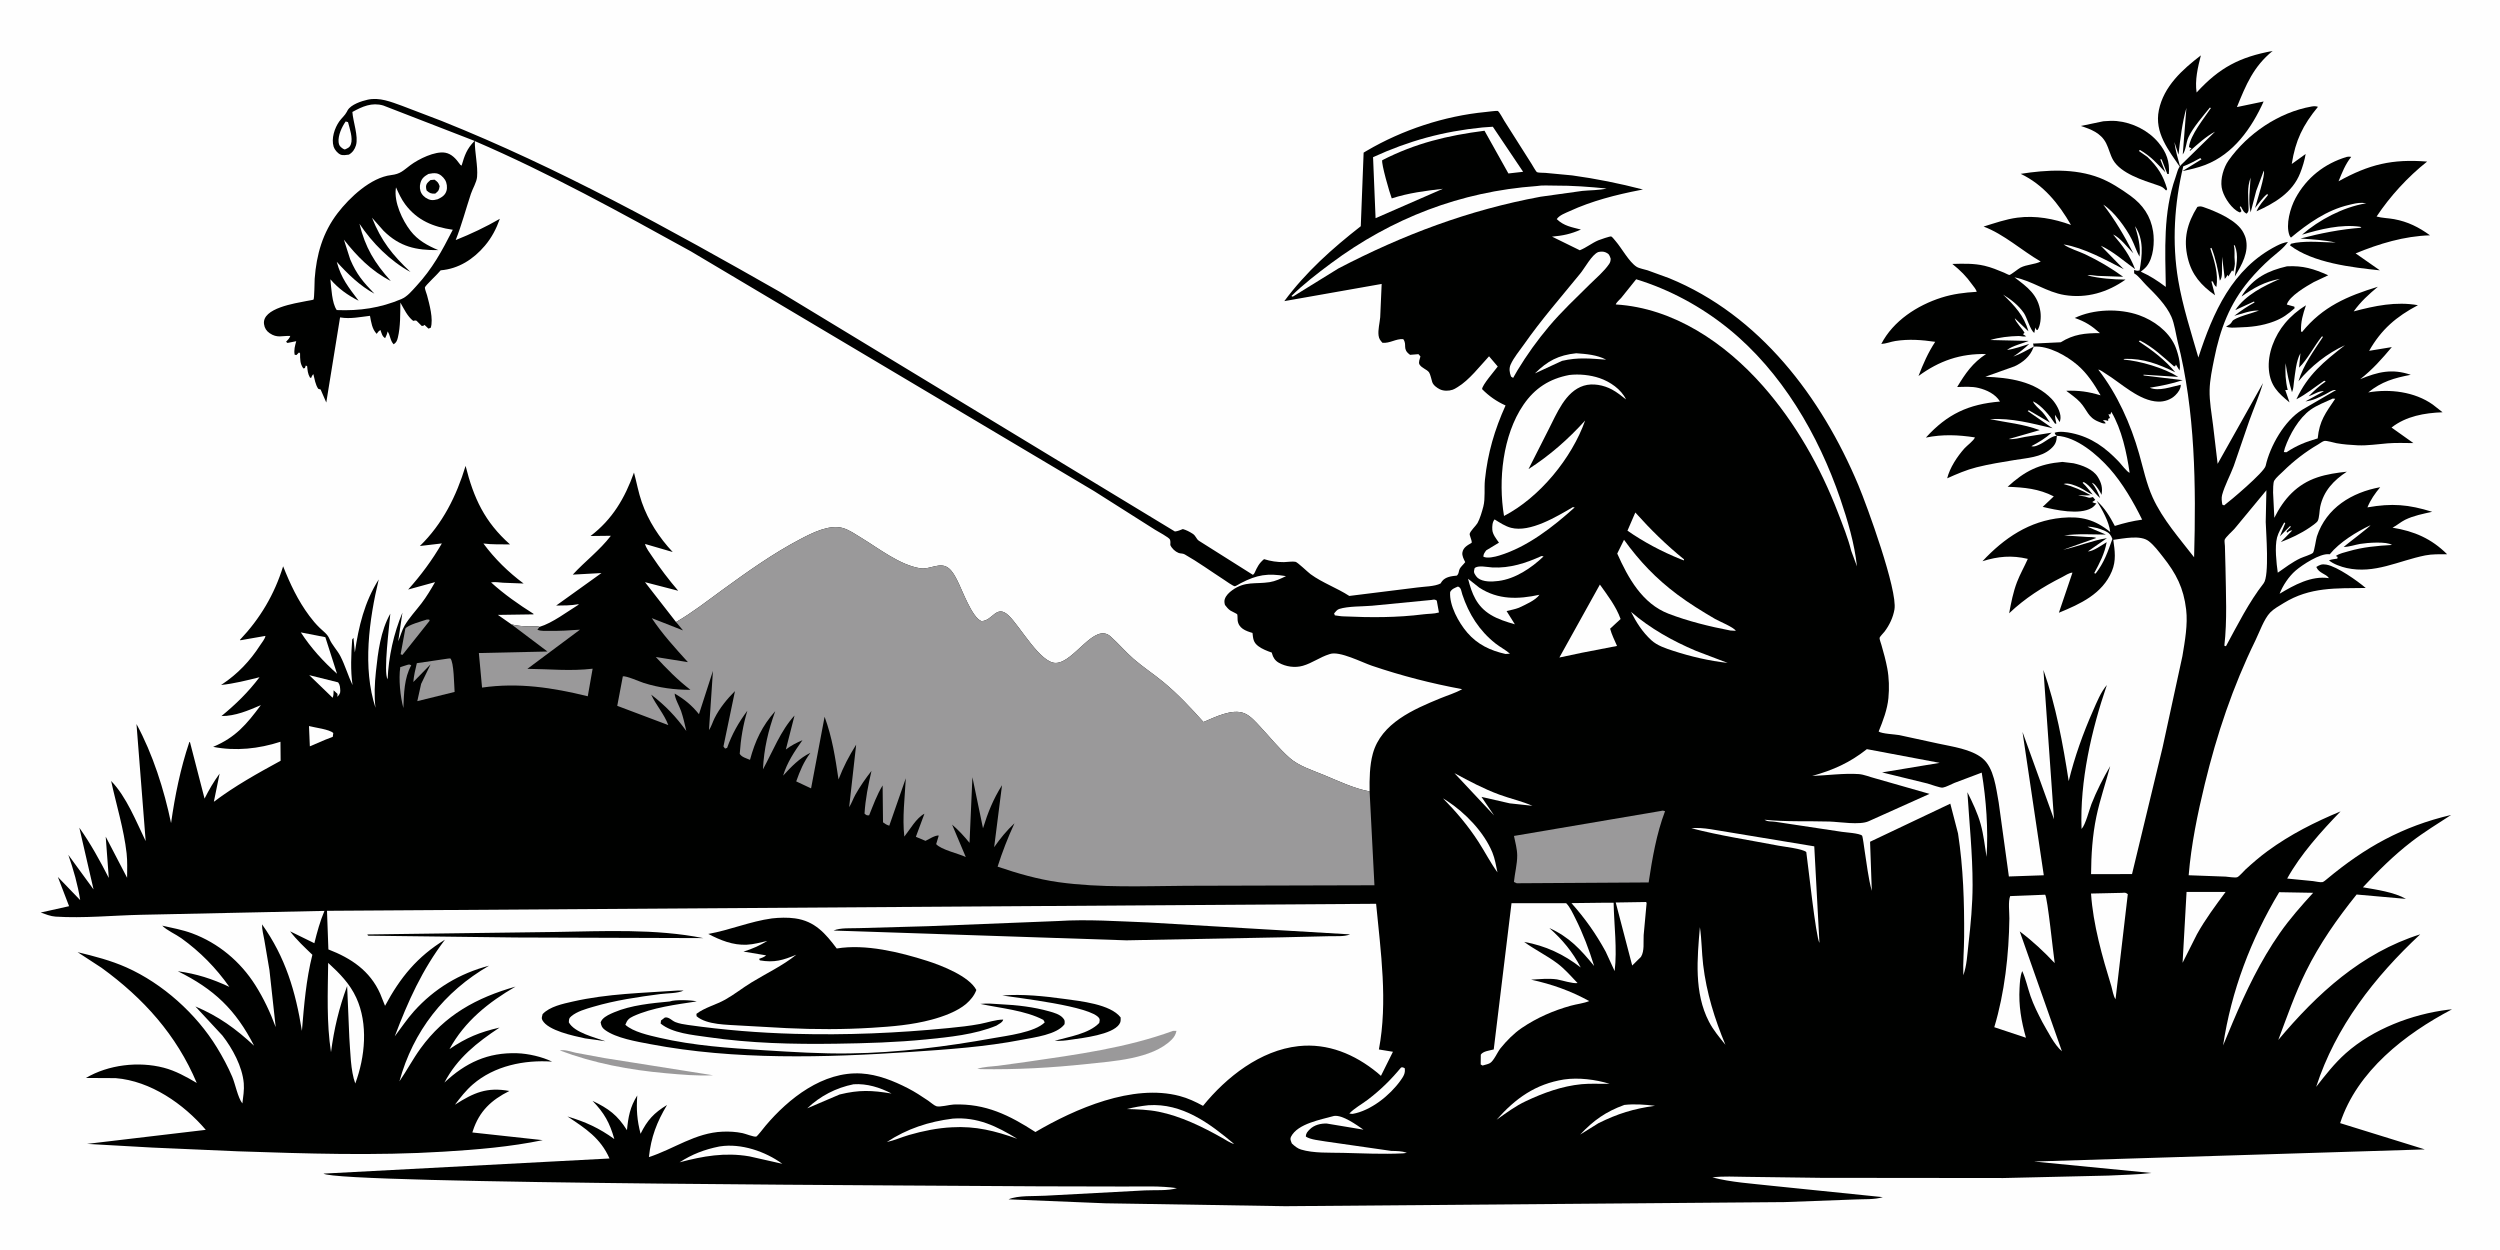 <svg version="1.1" xmlns="http://www.w3.org/2000/svg" style="display: block;" viewBox="0 0 2048 1024" width="2048" height="1024">
<path transform="translate(0,0)" fill="rgb(254,254,254)" d="M -0 -0 L 2048 0 L 2048 1024 L -0 1024 L -0 -0 z"/>
<path transform="translate(0,0)" fill="rgb(154,153,154)" d="M 458.559 860.5 C 462.62 859.642 467.659 861.545 471.689 862.42 L 494.717 866.696 L 584.186 880.868 C 571.269 881.523 558.193 880.328 545.33 879.179 C 515.76 876.537 486.398 871.076 458.559 860.5 z"/>
<path transform="translate(0,0)" fill="rgb(0,1,0)" d="M 821.067 815.5 C 837.55 814.18 855.443 816.032 871.809 818.297 C 884.884 820.106 909.738 822.566 918.039 833.5 C 918.029 835.935 918.268 837.094 916.831 839.164 C 910.972 847.598 887.408 850.243 877.851 851.652 C 873.115 852.398 868.821 852.898 864 852.582 C 875.38 849.384 892.096 846.895 900.5 837.994 C 900.689 836.659 901.212 835.365 900.475 834.177 C 894.324 824.264 833.243 817.467 821.067 815.5 z"/>
<path transform="translate(0,0)" fill="rgb(0,1,0)" d="M 555.235 811.445 L 560 811.459 C 555.254 813.842 546.434 813.618 541.005 814.326 C 522.507 816.74 503.932 819.465 486 824.75 C 480.059 826.501 472.678 828.504 467.912 832.589 C 465.899 834.314 466.208 834.963 465.992 837.5 C 470.438 845.918 487.5 849.892 495.948 852.985 L 479.243 850.633 L 478.835 850.543 C 469.954 848.559 448.931 844.325 444.305 835.707 C 443.374 833.974 444.084 832.567 444.5 830.772 C 450.356 824.533 461.116 822.311 469.283 820.457 C 497.838 813.974 526.238 813.489 555.235 811.445 z"/>
<path transform="translate(0,0)" fill="rgb(0,1,0)" d="M 454.713 763.469 C 494.613 762.825 536.826 760.656 576.125 768.502 L 422.5 767.994 L 301.5 766.516 L 300.912 765.5 L 454.713 763.469 z"/>
<path transform="translate(0,0)" fill="rgb(154,153,154)" d="M 960.91 844.5 L 963.762 844.5 C 963.121 847.532 961.928 849.571 959.747 851.749 C 943.834 867.645 911.424 869.357 890.321 871.632 C 861.26 874.764 832.722 876.309 803.5 875.846 L 800.57 875.592 C 805.935 873.847 811.961 873.74 817.546 873.097 L 841.847 869.754 C 881.97 863.915 922.638 858.481 960.91 844.5 z"/>
<path transform="translate(0,0)" fill="rgb(0,1,0)" d="M 1689.5 378.4 L 1698.6 379.498 C 1705.66 381.071 1714.56 384.27 1718.56 390.786 C 1721.44 395.474 1722.7 399.964 1721.5 405.362 C 1721.02 404.201 1720.48 403.048 1719.78 402 C 1718.36 399.858 1716.07 396.037 1713.68 395.5 C 1716.87 399.577 1718.64 403.196 1720.41 407.996 C 1715.43 403.869 1712.9 398.162 1707 394.881 L 1706.06 395.5 C 1709.15 398.369 1711.73 401.902 1714.39 405.17 C 1710.74 403.849 1707.31 401.068 1703.73 399.387 C 1700.32 397.784 1694.14 395.166 1690.51 396.5 C 1698.66 398.633 1705.29 401.618 1712.62 405.644 C 1709.35 406.085 1705.82 405.646 1702.5 405.61 C 1703.38 405.92 1704.14 406.123 1705.08 406.246 C 1707.19 406.524 1708.87 406.886 1710.87 407.622 C 1711.99 408.035 1713.33 407.436 1714.5 407.166 L 1716.44 409.5 L 1714 411.281 C 1714.96 411.955 1716.24 412.171 1717.37 412.5 C 1716.24 413.821 1715.01 415.214 1713.51 416.109 C 1703.48 422.079 1683.94 417.771 1673.38 415.227 L 1682.46 406.644 C 1670.14 400.308 1658.31 399.3 1644.67 398.762 C 1658.72 385.88 1670.33 380.024 1689.5 378.4 z"/>
<path transform="translate(0,0)" fill="rgb(0,1,0)" d="M 1723.08 99.341 C 1726.63 99.121 1730.34 98.809 1733.89 99.147 C 1746.9 100.383 1759.84 106.758 1768.23 116.85 C 1774.68 124.615 1777.57 132.4 1776.7 142.5 L 1775.5 142.556 L 1770.79 130.5 L 1769.68 130.5 L 1773.89 141.196 C 1766.99 133.799 1761.95 128.018 1753 122.808 L 1752.18 123.676 L 1759.18 128.578 C 1767.58 136.703 1772.12 143.685 1775.35 155 L 1774.5 156.088 C 1771.89 153.269 1770.57 152.746 1767.1 151.59 C 1755.5 147.724 1737.41 142.073 1731.06 131.075 C 1728.61 126.83 1727.59 121.696 1725.32 117.278 C 1721.08 108.991 1712.88 105.825 1704.58 103.204 L 1723.08 99.341 z"/>
<path transform="translate(0,0)" fill="rgb(0,1,0)" d="M 1873.49 218.163 C 1886.7 217.478 1895.34 220.203 1907.29 225.503 L 1895.42 231.106 C 1889.36 234.508 1875.26 242.696 1873.36 249.5 L 1879.5 251.189 L 1879.77 252.5 C 1874.3 257.408 1869.8 260.688 1862.82 263.32 C 1852.86 267.071 1843.77 267.971 1833.29 268.26 C 1830.11 268.348 1826.55 268.84 1823.59 267.5 C 1825.93 266.225 1827.4 265.637 1828.69 263.164 C 1830.29 260.105 1846.56 256.074 1850.5 254.464 C 1844.7 253.898 1836.03 257.142 1830.33 258.725 C 1835.69 254.568 1840.96 250.991 1846.92 247.749 L 1846.5 246.97 L 1831.11 254.051 C 1839.68 241.458 1854.29 234.401 1867.76 228.436 C 1855.33 230.755 1846.51 235.602 1836.34 242.892 C 1836.62 242.252 1836.64 242.152 1837.07 241.472 C 1845.94 227.665 1858.03 221.733 1873.49 218.163 z"/>
<path transform="translate(0,0)" fill="rgb(0,1,0)" d="M 544.74 833.5 C 548.196 833.024 550.303 836.137 553.324 837.318 C 556.608 838.602 560.091 839.143 563.562 839.637 C 592.615 843.775 621.575 846.107 650.921 846.92 C 693.112 848.09 735.135 846.329 777.118 842.193 C 785.677 841.35 794.34 840.432 802.791 838.834 C 808.956 837.669 815.576 835.277 821.83 835.234 C 821.391 837.541 818.219 838.868 816.283 840.191 C 798.766 847.513 777.381 849.634 758.549 851.507 C 734.078 853.941 709.535 854.649 684.96 855.013 C 649.519 855.538 614.586 854.686 579.455 849.556 C 567.41 847.798 550.845 846.418 541.191 838.5 L 541.5 835.972 L 544.74 833.5 z"/>
<path transform="translate(0,0)" fill="rgb(0,1,0)" d="M 1800.07 169.5 C 1801.99 168.891 1803.2 168.981 1805.05 169.628 C 1815.55 173.301 1832.94 180.494 1837.97 190.932 L 1838.23 191.5 C 1838.8 192.668 1839.32 193.812 1839.65 195.071 C 1842.66 206.501 1836.37 217.14 1830.77 226.49 C 1831.74 217.444 1834.21 209.91 1830.76 201 L 1829.95 201 C 1831.09 205.607 1830.14 209.49 1830.71 213.941 C 1831.1 216.966 1830.29 219.589 1829.55 222.5 L 1828.5 221.514 L 1825.5 226.455 L 1824.84 225.155 C 1824.25 226.458 1823.45 227.415 1822.54 228.5 L 1820.36 210.371 L 1820.24 219.003 C 1820.19 222.327 1820.71 227.358 1818.5 229.956 C 1816.88 220.589 1815.15 211.944 1811.64 203.029 L 1810.67 203.5 C 1814 213.521 1817.4 224.37 1815.69 234.987 C 1814.13 234.194 1813.43 232.049 1812.61 230.5 L 1811.55 230.5 L 1814.56 241.877 C 1803.19 233.759 1795.53 225.281 1792.2 211.305 C 1788.45 195.605 1791.72 182.972 1800.07 169.5 z"/>
<path transform="translate(0,0)" fill="rgb(0,1,0)" d="M 548.645 820.407 C 552.935 818.765 566.396 819.213 570.775 820.349 C 554.025 822.911 534.282 825.402 518.82 832.489 C 515.075 834.205 513.718 835.734 512.277 839.5 C 518.637 845.319 531.779 848.181 540.086 850.104 C 568.407 856.659 597.071 858.576 626.019 860.366 C 649.234 861.801 672.821 863.31 696.09 862.96 C 735.955 862.359 774.576 857.507 813.747 850.444 C 824.665 848.475 847.883 845.699 855.853 837.5 L 854.721 835.5 C 839.827 827.648 819.57 825.956 803.098 822.399 C 808.648 821.788 814.204 822.331 819.755 822.691 C 833.18 823.32 846.598 824.852 859.564 828.505 C 863.354 829.573 868.147 830.9 870.81 833.979 C 872.517 835.952 872.224 836.519 872.087 839 C 865.853 847.575 847.257 849.814 837.173 851.778 C 807.17 857.622 776.161 859.726 745.708 861.764 C 675.874 866.436 601.763 868.524 532.707 855.357 C 521.661 853.251 504.628 850.451 495.5 843.657 C 493.071 841.849 492.579 840.352 492.038 837.5 C 492.408 836.607 492.855 835.769 493.5 835.038 C 495.862 832.362 499.886 830.647 503.135 829.267 C 516.946 823.4 533.848 821.821 548.645 820.407 z"/>
<path transform="translate(0,0)" fill="rgb(0,1,0)" d="M 1893.63 87.263 C 1895.63 86.924 1896.93 86.868 1898.87 87.5 C 1886.44 102.637 1880.44 115.029 1877.4 134.338 L 1888.79 126.137 C 1887.99 131.25 1886.16 137.08 1884.26 141.893 C 1877.99 157.791 1863.31 166.504 1848.53 173.082 C 1850.6 168.251 1854.53 164.081 1857.79 159.993 L 1857.5 158.783 C 1853.6 161.706 1850.41 166.628 1847.33 170.431 C 1848.56 165.647 1856.06 142.678 1854.5 139.834 L 1848.31 156.293 L 1843.71 173.991 C 1841.64 164.88 1843.19 154.743 1843.68 145.5 C 1840.61 154.146 1841.87 160.882 1842 169.559 C 1842.04 172.182 1842.35 173.101 1840.5 175.021 C 1837.79 173.9 1837.13 171.552 1835.69 169.067 L 1834.82 169.5 L 1836.22 173 L 1835 174.076 C 1833.97 173.663 1833 173.182 1832.08 172.547 C 1826.53 168.685 1821.04 160.126 1819.99 153.5 C 1818.87 146.496 1821.57 137.17 1825.61 131.468 C 1841.36 109.264 1866.92 91.98 1893.63 87.263 z"/>
<path transform="translate(0,0)" fill="rgb(0,1,0)" d="M 866.754 754.5 C 891.021 752.933 915.867 754.749 940.167 755.648 L 1106 765.437 C 1101.2 767.465 1094.08 766.781 1088.87 766.936 L 1050.55 767.857 L 922.75 770.319 L 682.848 762.311 C 688.355 759.856 697.379 760.579 703.432 760.327 L 760.256 758.739 L 866.754 754.5 z"/>
<path transform="translate(0,0)" fill="rgb(0,1,0)" d="M 1922.55 128.5 C 1923.89 128.272 1924.74 128.237 1926.11 128.5 C 1921.31 134.51 1918.6 141.472 1915.73 148.519 C 1940.92 134.59 1959.61 130.111 1988.3 132.359 C 1972.5 144.875 1958.04 160.626 1946.9 177.374 C 1951.45 178.648 1956.55 178.664 1961.22 179.527 C 1972.56 181.622 1981.42 186.084 1990.67 192.776 C 1969.47 193.42 1949.19 199.587 1929.72 207.565 L 1949.58 221.464 C 1926.91 219.086 1894.77 215.412 1875.97 201 L 1876.76 199.682 L 1880.5 198.874 C 1891.57 197.209 1902.44 198.517 1913.5 198.711 C 1903.85 196.602 1894.32 196.084 1884.49 195.397 C 1900.78 191.128 1917.69 187.754 1934.5 186.549 L 1933.5 185.769 C 1917.93 183.512 1900.64 187.783 1885.81 192.263 C 1899.8 180.043 1919.52 169.741 1937.89 166.626 L 1938.5 166.527 L 1935.59 166.208 C 1931.87 165.902 1927.63 167.059 1924 167.917 C 1906.13 172.134 1890.62 183.063 1876.74 194.647 C 1876.21 194.015 1875.79 193.514 1875.5 192.724 C 1872.27 183.923 1876.27 170.148 1880.46 162.383 C 1889.58 145.506 1904.24 133.993 1922.55 128.5 z"/>
<path transform="translate(0,0)" fill="rgb(0,1,0)" d="M 632.461 752.344 C 638.456 751.669 645.302 751.5 651.274 752.326 C 667.531 754.573 676.211 764.708 685.451 777.005 C 709.043 773.091 737.226 780.031 759.672 787.198 C 771.351 790.928 793.994 799.74 799.81 811 C 798.305 815.34 794.987 819.372 791.5 822.35 C 784.085 828.684 772.317 832.864 763.087 835.329 C 747.049 839.611 730.963 840.921 714.453 841.943 C 691.089 843.388 667.629 843.37 644.25 842.232 L 606.389 840.13 C 595.961 839.377 579.001 839.716 570.64 832.5 L 570.5 830.551 C 577.354 825.339 586.463 823.162 594 818.947 C 601.428 814.792 608.233 809.343 615.506 804.886 C 627.573 797.491 641.385 790.983 652.344 782.101 C 641.41 786.619 634.334 788.784 622.5 786.74 L 621.832 785.5 C 623.915 784.73 625.949 784.148 627.619 782.63 L 609.068 779.528 C 616.219 777.402 622.266 774.617 628.619 770.788 C 623.05 772.037 617.541 773.633 611.817 773.908 C 600.295 774.462 590.186 770.215 580.193 765.089 C 598.009 761.916 614.533 754.781 632.461 752.344 z"/>
<path transform="translate(0,0)" fill="rgb(0,1,0)" d="M 1685 357.002 C 1684.75 361.853 1683.75 364.379 1679.94 367.751 C 1672.1 374.701 1660.32 375.197 1650.41 376.837 C 1639.97 378.564 1629.46 380.219 1619.2 382.802 C 1610.84 384.903 1602.97 388.321 1595.13 391.839 C 1597.27 383.138 1603.4 373.932 1609.29 367.302 C 1611.3 365.05 1617.05 360.882 1617.85 358.317 C 1604.18 356.215 1591.32 355.657 1577.67 358.481 C 1595.21 339.189 1612.57 331.098 1638.4 328.954 C 1634.7 322.828 1627.5 319.447 1620.81 317.811 C 1615.17 316.432 1609.09 316.906 1603.32 317.049 C 1610.01 305.901 1615.97 297.22 1626.98 290.036 C 1605.9 289.572 1588.67 295.549 1571.64 308.016 C 1575.46 298.076 1579.45 288.937 1585.32 280.017 C 1574.28 278.43 1563.78 277.611 1552.7 279.34 C 1548.86 279.939 1545.01 281.596 1541.16 281.758 C 1550.9 262.852 1570.66 250.113 1590.42 243.817 C 1599.93 240.788 1609.36 239.642 1619.29 239.057 C 1618.94 237.088 1616.82 234.802 1615.66 233.18 C 1610.7 226.223 1605.98 221.539 1599.33 216.209 C 1608.32 215.992 1616.9 215.649 1625.73 217.717 C 1631.22 219.002 1636.53 221.187 1641.72 223.359 C 1642.3 223.603 1645.6 225.32 1646.07 225.272 C 1647.37 225.138 1653.42 220.122 1655.21 219.222 C 1660.53 216.558 1666.72 216.738 1671.75 214.246 C 1656.05 205.136 1641.83 191.958 1624.96 185.591 C 1633.93 182.828 1643.29 179.523 1652.62 178.31 C 1667.59 176.364 1682.51 179.145 1696.54 184.266 C 1686.44 166.779 1673.94 151.287 1655.36 142.406 C 1676.54 139.083 1699.54 137.796 1719.96 145.67 C 1728.6 149 1737.7 154.896 1745.18 160.318 C 1755.38 167.712 1761.87 176.971 1763.82 189.635 C 1765.14 198.233 1764.2 211.196 1758.5 218.224 C 1757.18 219.855 1755.39 221.25 1753.74 222.542 C 1761.47 226.069 1767.47 229.943 1774.22 235.049 C 1773.73 205.22 1771.98 174.052 1782.11 145.517 C 1783.4 141.887 1783.91 138.095 1786.67 135.167 L 1814.57 107.866 C 1807.17 111.73 1800.26 118.169 1794 123.691 L 1793.83 122.91 L 1795.29 121.5 L 1793.2 120.5 C 1794.25 110.608 1805.71 96.79 1811.2 88.5 L 1810.3 88.147 C 1804.67 95.196 1796.47 104.435 1792.74 112.507 C 1790.8 116.71 1790.78 122.87 1788.1 126.555 L 1791.1 88.394 C 1787.55 101.092 1786.09 113.606 1784.63 126.692 L 1781.26 116.337 C 1782.13 123.522 1784.26 130.368 1786.19 137.325 C 1776.48 123.024 1764.74 108.711 1768.54 90.226 C 1772.57 70.641 1787.84 56.974 1802.95 45.362 C 1800.46 55.129 1797.94 65.649 1799.46 75.788 C 1818.14 55.396 1834.7 46.724 1861.77 41.729 C 1846.06 54.474 1839.93 69.408 1832.49 87.71 L 1854.36 83.139 C 1844.55 105.014 1829.65 126.221 1806.47 135.133 C 1800.45 137.45 1794.12 138.84 1787.83 140.197 L 1803.47 130.5 L 1802.5 129.51 C 1797.95 131.864 1793.35 134.569 1788.51 136.261 C 1781.24 166.785 1779.15 198.629 1784.43 229.707 C 1788.06 251.043 1794.92 272.118 1800.9 292.873 C 1812.95 255.923 1828.58 220.051 1865.01 201.398 C 1868.07 199.831 1870.91 198.709 1874.32 198.191 C 1870.52 203.634 1865.03 207.354 1860.11 211.717 C 1853.94 217.183 1847.79 223.434 1842.51 229.751 C 1826.47 248.918 1818.68 269.741 1813.85 294 C 1812.2 302.268 1810.3 311.081 1810.11 319.5 C 1809.9 328.855 1811.75 338.807 1812.91 348.117 L 1816.68 379.981 L 1853.83 313.831 C 1850.79 324.37 1846.27 334.462 1842.58 344.788 L 1829.86 381.807 C 1826.97 389.474 1822.49 397.649 1820.36 405.441 C 1819.68 407.917 1820.09 410.932 1820.53 413.404 L 1822 414.016 C 1826.71 410.561 1854.85 386.862 1856.01 381.651 C 1859.62 365.404 1871.38 344.688 1885.78 335.784 L 1913.75 319.5 C 1910.83 319.072 1907.59 321.618 1905 322.946 C 1899.81 325.604 1894.49 328.207 1888.62 328.824 L 1903.73 320.5 C 1900.15 319.8 1894.9 323.559 1891.22 324.596 C 1895.69 320.224 1899.98 315.96 1905.23 312.5 L 1904 311.879 C 1896.51 316.945 1889.24 322.97 1881.2 327.087 C 1890.65 306.821 1903.6 296.329 1920.99 282.803 C 1906.56 289.315 1892.94 300.167 1882.88 312.374 C 1887.03 298.707 1895.25 287.812 1902.96 276 L 1902.18 275.5 C 1895.77 283.328 1890.44 294.35 1883.4 301.16 L 1884.52 289.377 C 1881.01 295.414 1880.19 305.814 1879.23 312.678 C 1878.83 315.532 1878.88 318.666 1877.59 321.267 C 1875.14 313.356 1873.58 305.666 1872.36 297.5 C 1871.97 305.373 1872.21 311.798 1874.1 319.5 L 1872.07 319.5 L 1875.59 329.661 C 1866.13 321.861 1859.89 316.003 1858.69 303.108 C 1857.45 289.671 1863.32 275.066 1871.9 264.769 C 1876.67 259.032 1882.67 253.971 1889.04 250.087 C 1886.55 257.427 1884.65 263.619 1885.02 271.5 L 1885.83 272 C 1902.76 251.171 1922.8 242.611 1947.96 234.901 C 1940.46 241.15 1933.85 247.125 1928.16 255.095 C 1945.38 250.504 1962.87 246.825 1980.77 250.014 C 1963.08 259.373 1950.79 269.791 1940.81 287.392 L 1959.38 284.342 C 1951.17 294.113 1943.6 302.722 1933.48 310.616 C 1948.01 304.617 1959.62 301.79 1974.89 307.037 C 1961.24 309.685 1951.06 312.553 1940.06 321.468 C 1957.7 318.422 1978.02 320.847 1992.98 331.46 L 2000.97 337.727 C 1986.25 338.271 1971.07 340.899 1959.15 350.241 L 1977.09 362.99 C 1970.13 362.936 1962.99 362.642 1956.05 363.177 C 1947.78 363.815 1939.66 365.168 1931.32 364.79 C 1925.57 364.529 1919.75 364.069 1914.08 363.078 C 1911.7 362.663 1906.23 360.868 1904.07 361.217 C 1902.82 361.419 1900.08 363.467 1898.91 364.148 C 1888.77 370.019 1878.75 377.786 1870.43 386.028 C 1868.27 388.161 1864.55 391.212 1863.03 393.77 C 1862.1 395.343 1862.11 401.578 1862.11 403.469 L 1863.13 424.201 C 1870.85 408.65 1881.6 396.681 1898.5 391.032 C 1906.1 388.49 1914.56 387.249 1922.52 386.405 C 1911.73 393.5 1903.45 402.175 1900.7 415.21 C 1900.07 418.219 1900.04 424.389 1898.63 426.815 C 1897.74 428.334 1893.57 431.151 1892.01 432.214 C 1884.72 437.166 1876.64 440.957 1868.43 444.065 L 1877.83 434.5 C 1875.86 434.558 1875.02 435.253 1873.5 436.429 L 1873.2 435.115 L 1876.71 431.5 L 1876 430.956 L 1867.71 439.318 L 1872.1 428.5 L 1871.23 428.055 C 1869.1 431.832 1866.45 436.139 1865.36 440.34 C 1863.37 447.979 1864.83 461.205 1865.96 469.147 C 1871.91 464.979 1877.89 460.461 1884.47 457.329 C 1886.53 456.346 1893.56 454.23 1894.8 452.847 C 1895.94 451.567 1897.23 441.734 1897.99 439.453 C 1905.8 415.909 1926.69 403.349 1949.86 399.107 C 1945.49 404.413 1942.04 409.232 1939.4 415.644 C 1959.51 412.13 1972.97 413.207 1992.43 419.268 C 1985.01 420.912 1977.15 422.433 1970.28 425.807 C 1966.66 427.588 1963.59 430.392 1959.96 432.276 C 1977.74 435.134 1991.85 441.261 2004.67 454.026 C 1998.77 454.076 1992.54 453.83 1986.74 454.993 C 1964.75 459.403 1945.35 470.392 1922.35 465.326 C 1918.03 464.374 1911.2 462.033 1907.9 459 C 1910.05 458.18 1912.45 457.98 1914.72 457.632 L 1914.98 456.227 L 1913.5 455.465 C 1916.47 453.357 1920.62 452.555 1924.08 451.549 C 1935.81 448.136 1947.36 447.124 1959.5 446.44 C 1955.24 443.375 1939.21 444.607 1933.43 445.575 C 1929.22 446.279 1924.13 448.116 1919.94 448.047 C 1922.5 445.744 1941.78 431.238 1941.96 430.23 C 1930.58 435.56 1916.48 444.229 1908.5 454.091 L 1907.78 454.004 C 1900.47 453.325 1886.11 462.621 1880.5 467.485 C 1875.02 472.245 1870.11 479.584 1867.45 486.408 C 1879.29 479.316 1893.54 471.391 1907.89 473.629 C 1905.25 469.738 1899.89 469.921 1897.5 464.453 C 1900.34 462.723 1902.06 461.91 1905.5 462.51 L 1906.02 462.597 C 1914.62 464.147 1931.15 475.774 1937.99 481.668 C 1913.52 482.006 1892.34 480.772 1870.81 494.03 C 1867.23 496.233 1862.65 498.762 1859.75 501.77 C 1854.67 507.039 1850.93 517.874 1847.63 524.648 C 1829.08 562.598 1816.08 601.372 1806.13 642.38 C 1800.2 666.825 1795.04 691.901 1792.96 717.004 L 1823.23 718.122 C 1825.26 718.246 1831.16 719.284 1832.79 718.589 C 1834.54 717.842 1837.91 713.759 1839.46 712.342 C 1845.28 707.016 1851.3 701.791 1857.68 697.133 C 1876.3 683.522 1896.18 673.518 1917.4 664.689 C 1901.77 680.814 1884.5 700.019 1873.65 719.712 L 1894.87 721.802 C 1896.79 722.009 1900.77 722.996 1902.54 722.635 C 1903.58 722.423 1905.35 720.848 1906.21 720.139 C 1937.65 693.959 1968.08 677.002 2007.98 667.597 C 1997 674.798 1985.89 681.506 1975.47 689.55 C 1960.93 700.766 1948.16 713.439 1935.7 726.866 C 1946.69 728.802 1961.25 730.78 1970.95 736.367 L 1930.53 732.787 C 1914.58 752.666 1900.25 773.068 1888.93 796 C 1879.92 814.258 1873.51 832.984 1866.36 851.944 C 1898.14 814.096 1934.51 780.573 1982.66 765.39 C 1945.21 800.327 1913.43 841.001 1897.4 890.35 C 1904.95 880.719 1912.42 871.05 1921.61 862.884 C 1944.09 842.898 1975.89 830.84 2005.5 827.143 L 2008.65 826.858 C 1970.4 846.913 1930.97 877.388 1917.04 920.068 L 1986.44 941.592 L 1666.23 951.53 L 1762.46 960.911 C 1750.7 962.308 1738.87 962.446 1727.06 963.042 L 1641 965.047 L 1491.35 964.885 L 1430.69 964.074 C 1421.57 964.039 1411.76 963.321 1402.76 964.526 C 1418.15 968.586 1435.45 969.592 1451.31 971.381 L 1542.41 980.7 C 1535.31 982.865 1527.26 982.224 1519.89 982.602 L 1461.84 984.757 L 1052.93 988.118 L 905.323 985.738 L 826.17 982.5 C 834.043 979.089 847.731 980.066 856.399 979.521 L 937.971 975.166 C 945.771 974.789 956.928 975.618 964.163 973.327 C 950.278 971.325 935.69 972.037 921.66 972.001 L 851.66 971.837 C 791.148 971.179 277.156 970.025 265 961.42 L 499.317 949.029 C 491.865 932.231 479.756 924.533 464.856 914.597 C 479.656 919.033 490.734 924.051 503.259 933.112 C 499.408 919.638 495.124 911.929 485.408 901.817 C 498.573 908.174 505.767 913.405 513.61 925.847 C 514.636 915.13 516.141 906.755 522.038 897.417 C 521.218 908.971 521.872 917.647 524.751 928.812 C 530.269 917.575 535.751 911.674 546.432 905.202 C 538.05 919.218 533.346 931.425 531.58 947.904 C 552.05 941.255 569.655 927.934 591.982 927.063 C 597.504 926.847 602.869 927.13 608.283 928.266 C 610.943 928.823 617.067 931.381 619.415 931.134 C 620.328 931.038 626.068 923.482 627.027 922.345 C 646.035 899.778 674.3 877.498 705.592 879.404 C 719.047 880.223 731.911 885.411 743.788 891.5 C 749.596 894.477 755.006 898.055 760.41 901.697 C 762.222 902.918 765.171 905.604 767.04 906.208 C 770.026 907.172 777.817 904.938 781.372 904.814 C 807.416 903.905 826.751 913.497 848.207 927.353 C 880.734 908.293 927.839 887.654 966.314 897.831 C 973.182 899.648 979.306 902.519 985.517 905.912 C 1004.66 882.307 1032.53 860.391 1063.67 857.003 C 1087.83 854.374 1109.78 863.629 1128.26 878.721 L 1131.28 881.34 L 1141.1 861.608 L 1129.59 859.728 C 1136.99 820.585 1131.09 779.657 1127.31 740.386 L 267.879 746.137 L 269.013 777.764 C 287.566 784.931 303.067 795.171 311.447 814.048 L 315.426 823.971 C 327.876 800.749 341.845 783.629 364.508 769.796 C 345.78 794.56 334.287 820.077 323.377 848.986 C 328.553 842.208 333.424 834.772 339.109 828.444 C 355.828 809.835 376.521 797.416 400.674 791.082 C 363.758 812.428 338.525 844.656 327.206 885.828 C 333.273 877.037 338.183 867.619 344.483 858.918 C 364.379 831.44 390.397 817.336 422.327 808.223 C 400.177 821.071 380.698 836.555 368.209 859.439 C 382.083 849.976 392.93 845.572 409.235 841.787 C 390.821 853.999 374.535 866.763 364.079 886.833 C 381.39 870.59 399.701 862.003 423.69 862.809 C 432.764 863.114 444.067 865.701 452.26 869.678 C 429.536 868.112 404.991 873.066 387.28 888.39 C 381.708 893.211 377.118 899.101 372.701 904.962 C 388.134 895.111 398.869 890.357 417.264 893.72 C 402.453 901.158 392.708 910.192 387.398 926.308 L 386.955 927.72 L 444.596 934.007 C 417.798 939.548 390.821 941.761 363.562 943.44 C 307.052 946.922 251.257 945.037 194.754 943.15 L 124.785 940.093 L 71.311 937.076 L 168.566 925.567 C 150.39 904.302 123.438 885.541 94.714 883.204 L 70.381 883.073 C 88.744 872.201 113.489 869.3 134.092 874.663 C 143.855 877.205 152.551 882.091 161.191 887.16 C 144.609 847.775 117.559 817.791 83.24 792.852 L 63.575 780.011 C 77.189 783.3 90.793 786.793 103.624 792.522 C 133.275 805.76 160.786 830.451 177.713 858.142 C 182.42 865.842 186.668 873.748 190.221 882.049 C 192.763 887.989 194.799 899.184 198.554 903.932 C 199.214 898.539 200.167 892.814 199.699 887.383 C 198.527 873.766 190.527 858.986 182.18 848.293 L 160.057 824.468 C 179.123 832.541 193.032 842.621 208.151 856.665 C 193.114 827.159 175.262 810.188 145.646 795.618 C 161.218 797.773 173.685 801.829 187.876 808.444 C 176.985 792.925 163.994 779.721 148.612 768.643 C 143.949 765.285 136.764 762.249 132.897 758.288 C 140.997 760.124 149.495 761.682 157.303 764.567 C 178.843 772.53 196.941 787.708 209.153 807.034 C 216.08 817.997 221.345 829.254 225.848 841.42 L 220.736 794.734 L 216.543 770.056 C 215.822 765.933 214.546 761.395 214.678 757.242 C 233.868 784.243 242.144 812.097 247.325 844.48 C 249.079 823.464 250.746 802.671 255.897 782.153 C 249.532 776.013 242.998 770.015 237.657 762.933 L 257.524 772.681 C 259.759 763.647 262.145 754.782 265.79 746.198 L 115.337 749.4 C 92.342 749.914 68.457 752.355 45.546 750.899 C 41.426 750.637 37.22 748.915 33.35 747.545 L 56.597 742.351 L 47.398 718.399 L 65.688 737.376 C 63.738 724.754 60.18 712.324 55.956 700.281 L 76.634 728.611 L 64.986 678.037 C 74.361 691.326 81.728 704.761 89.121 719.207 L 86.597 685.403 L 104.126 719.095 C 104.161 712.496 104.455 705.606 103.72 699.049 C 101.505 679.281 95.268 659.213 91.046 639.775 C 103.599 652.67 111.534 672.988 119.338 689.032 L 111.811 593.133 C 125.191 617.768 134.458 646.959 140.136 674.28 C 143.327 651.739 147.8 629.703 155.038 608.096 L 155.567 607.737 L 167.573 654.206 C 171.236 646.928 175.085 640.326 179.902 633.75 L 175.184 656.817 C 192.442 643.813 210.964 633.535 229.894 623.211 L 229.756 607.651 C 212.063 613.4 193.029 615.478 174.606 611.82 C 193.09 604.037 201.976 593.371 213.699 577.652 C 203.435 582.039 192.818 586.651 181.419 586.597 C 193.444 576.68 203.152 567.232 212.608 554.781 C 202.069 557.408 191.885 559.991 181.076 561.161 L 181.803 560.683 C 194.649 552.149 204.83 541.469 213.12 528.554 C 214.326 526.675 216.942 523.51 217.366 521.36 L 217.398 520.939 L 196.937 524.506 L 196.519 524.205 C 213.09 506.728 224.803 487 231.939 463.907 C 237.695 478.412 244.013 491.898 253.382 504.483 C 255.991 507.987 258.729 511.272 261.874 514.31 C 264.734 517.072 268.317 519.496 269.819 523.225 C 271.796 528.133 276.346 532.667 278.845 537.531 C 282.753 545.139 285.102 553.503 288.806 561.241 C 287.036 549.35 287.655 535.887 288.5 523.897 L 289.56 522.5 L 290.687 534.493 C 293.81 513.19 298.542 493.113 310.249 474.693 C 302.416 507.509 296.879 546.971 307.602 579.809 C 306.418 569.902 306.917 559.881 307.971 550 C 309.659 534.189 311.744 516.847 319.752 502.719 C 319.013 512.242 313.908 550.979 317.546 556.5 C 318.298 538.056 322.538 518.908 329.666 501.861 L 326.196 525.411 C 327.994 521.259 329.202 516.314 331.468 512.466 C 335.248 506.046 340.7 500.257 345.233 494.323 C 349.41 488.854 352.998 482.853 356.4 476.877 L 334.362 482.95 C 344.86 471.252 354.082 458.787 361.972 445.177 L 343.948 447.291 C 362.601 429.158 373.907 406.338 381.416 381.655 C 387.992 407.993 397.03 427.578 417.801 445.974 C 410.637 445.857 403.092 446.192 396.001 445.231 C 405.274 457.809 416.413 468.679 428.944 478.02 L 412.063 477.368 C 409.073 477.19 405.173 476.474 402.274 477.112 C 413.105 486.914 424.708 495.04 437.046 502.833 L 436.999 503.288 L 407.88 503.725 L 419.023 511.518 C 423.963 512.709 428.611 513.053 433.687 513.164 C 435.996 513.215 439.884 512.734 441.989 513.52 C 452.573 510.372 464.565 501.137 474.14 495.244 L 473.633 494.982 C 467.701 496.108 461.616 495.982 455.598 496.085 L 492.726 469.446 L 469.204 470.734 C 479.345 459.706 491.186 450.954 500.424 438.905 L 483.743 439.101 C 501.661 425.509 511.911 408.009 519.36 387.121 C 521.555 395.25 522.976 403.421 525.755 411.406 C 531.064 426.658 540.059 440.491 551.088 452.214 L 528.414 445.605 C 529.236 449.058 532.278 452.892 534.243 455.836 C 540.773 465.617 547.939 475.027 555.586 483.957 L 528.381 476.91 L 553.818 509.58 C 567.15 501.894 579.353 492.289 591.791 483.25 C 612.159 468.447 633.207 453.422 655.516 441.728 C 665.189 436.657 679.458 429.341 690.487 432.57 C 695.78 434.12 701.09 437.869 705.785 440.721 C 720.015 449.366 737.111 462.855 753.778 465.537 C 762.012 466.862 770.227 459.684 777.346 465.602 C 780.387 468.13 782.367 471.947 784.168 475.415 C 788.201 483.181 796.193 505.85 804 508.841 C 813.416 508.581 816.098 494.702 826.261 504.219 C 835.559 512.924 852.322 543.568 865.108 543.088 C 880.061 542.527 896.483 509.607 909.749 521.374 C 916.327 527.21 921.996 534.034 928.622 539.784 C 936.373 546.509 945.06 552.172 952.981 558.711 C 964.843 568.504 975.631 580.019 985.866 591.474 C 995.103 587.661 1009.46 580.164 1019.46 584.357 C 1024.57 586.497 1028.84 591.568 1032.56 595.539 C 1040.51 604.018 1047.77 613.235 1056.5 620.938 C 1063.97 627.53 1075.44 631.132 1084.54 634.898 C 1096.27 639.751 1109.42 646.083 1121.98 648.308 C 1121.85 638.268 1121.96 627.115 1124.62 617.397 C 1131.48 592.341 1158.09 581.055 1179.92 572.053 C 1185.88 569.596 1192.21 567.755 1197.83 564.568 C 1172.4 559.854 1148.34 553.65 1123.81 545.358 C 1115.81 542.653 1097.39 533.12 1089.53 535.754 L 1089 535.936 C 1081.5 538.208 1074.96 543.208 1067.32 545.404 C 1060.86 547.263 1053.37 546.225 1047.52 542.881 C 1044.57 541.19 1042.88 538.615 1042.04 535.375 L 1041.85 534.6 C 1038.17 533.333 1033.78 531.646 1030.7 529.261 C 1026.68 526.156 1026.57 523.244 1026.05 518.5 C 1020.38 516.869 1014.57 514.677 1013.85 508 C 1013.74 506.937 1013.88 503.993 1013.5 503.182 C 1013.36 502.886 1008.7 500.661 1008.05 500.243 C 1006.21 499.065 1004.83 497.302 1003.5 495.59 C 1003.06 493.947 1002.8 492.466 1003.34 490.804 C 1004.32 487.774 1006.92 485.346 1009.43 483.53 C 1020.03 475.843 1028.41 478.709 1040.07 476.901 C 1044.72 476.18 1049.3 474.003 1053.5 471.956 C 1038.47 469.496 1029.99 470.702 1016.3 477.787 C 1015.54 478.178 1012.24 480.27 1011.6 480.264 C 1010.17 480.25 1003.88 475.694 1002.48 474.791 C 991.938 467.978 981.378 460.321 970.507 454.148 C 968.809 453.185 967.165 453.635 965.5 452.965 C 962.637 451.812 959.967 449.294 958.719 446.5 C 958.764 445.045 958.973 443.426 958.433 442.049 C 957.719 440.225 948.513 435.458 946.21 433.969 L 896.324 402.328 L 566 205.927 C 508.03 173.919 449.868 141.815 388.976 115.58 C 388.878 125.111 391.591 135.727 390.824 144.886 C 390.45 149.364 387.19 154.469 385.756 158.807 C 381.53 171.587 378.277 184.048 373.309 196.673 C 385.996 191.569 397.611 186.103 409.477 179.249 C 406.562 187.432 402.832 194.643 397.197 201.298 C 387.817 212.377 375.62 220.246 361.001 221.443 C 359.009 224.115 348.285 233.976 348.059 235.518 C 347.908 236.55 349.505 240.635 349.837 241.89 C 351.747 249.094 355.182 261.396 352.865 268.5 L 351 269.204 L 347.74 266.131 C 346.832 267.015 346.781 266.933 345.5 267.025 L 341.187 262.728 C 340.385 262.473 340.104 262.475 339.246 262.668 L 338.5 262.864 C 333.694 259.13 330.969 253.069 327.994 247.873 C 327.862 256.964 328.089 267.665 325.939 276.5 C 325.332 278.992 324.674 280.665 322.5 282.046 C 319.513 279.007 319.861 274.92 317.542 271.5 C 317.138 273.534 316.43 275.162 315.5 277.009 C 312.986 275.519 312.666 272.987 311.625 270.319 C 310.343 271.153 309.694 271.823 308.851 273.104 L 308.597 273.5 C 304.753 269.546 304.072 263.926 303.084 258.723 C 295.151 259.661 287.008 261.414 279.046 260.08 L 278.582 259.998 L 267.282 329.724 L 262.664 319.096 L 260.691 318.5 C 258.373 315.096 257.688 310.458 256.706 306.5 C 255.737 307.355 255.345 308.57 254.799 309.726 L 253.836 309.153 C 252.145 306.15 251.935 303.365 251.62 300 L 250.5 299.419 L 249.81 301.5 L 248.5 301.835 C 245.687 297.879 245.851 294.131 245.813 289.5 L 244.974 288.7 L 242.854 290.856 L 241.399 290.61 C 240.616 286.646 241.661 283.33 242.675 279.5 L 235.5 280.95 L 234.346 280 C 235.754 278.493 237.15 277.193 237.815 275.185 C 231.125 274.916 227.14 277.233 220.885 272.943 C 218.24 271.13 216.749 268.768 216.293 265.585 C 214.403 252.39 242.09 248.424 251.022 246.605 C 251.631 246.48 256.626 245.669 256.816 245.438 C 257.578 244.509 257.632 230.446 257.784 228.374 C 259.236 208.523 264.357 190.528 276.594 174.57 C 286.352 161.844 303.722 145.441 320.408 143.429 C 328.167 142.493 330.202 139.772 336.224 135.279 C 342.906 130.294 356.355 123.635 364.715 125.093 C 369.921 126.001 373.533 130.079 376.443 134.138 C 377.087 135.036 377.101 135.218 378.143 135.667 C 380.64 127.116 382.441 121.878 388.792 115.427 L 313.984 86.432 C 304.627 83.682 296.778 87.276 288.667 91.728 C 289.185 99.667 293.787 111.68 291.602 119.048 C 290.618 122.365 288.79 124.935 285.806 126.678 C 283.706 126.944 280.771 127.511 278.811 126.575 C 276.492 125.467 274.06 122.609 273.315 120.18 C 271.258 113.482 274.093 104.866 277.984 99.384 C 279.882 96.709 282.586 94.547 284.101 91.637 L 284.811 90.302 C 287.572 85.608 296.16 82.787 301.109 81.685 C 310.884 79.51 320.297 83.429 329.394 86.702 L 361.784 99.076 C 457.514 137.328 548.976 187.936 638.454 238.87 L 962.484 435.398 C 964.794 435.194 966.858 434.241 969 433.407 C 971.937 434.258 974.461 435.583 977.032 437.232 C 979.73 438.963 979.837 441.393 982.077 442.96 L 1026.37 470.907 C 1027.07 470.379 1027.44 469.978 1027.8 469.175 C 1029.96 464.487 1031.36 461.48 1035.5 458.05 C 1040.87 459.744 1046.2 460.539 1051.82 460.492 C 1054.53 460.47 1058.75 459.719 1061.29 460.234 C 1062.99 460.579 1071.38 468.736 1073.63 470.379 C 1083.35 477.48 1095.15 481.579 1105.34 488.194 L 1161.22 481.251 C 1166.77 480.485 1175.22 480.496 1180.08 478 L 1181.32 476.14 C 1184.18 472.472 1189.2 471.968 1193.5 471.517 C 1195.5 469.401 1194.69 468.244 1195.79 466 C 1196.6 464.34 1199.15 462.108 1200.31 460.5 C 1199.15 458.105 1197.51 455.243 1198.01 452.5 C 1198.74 448.488 1202.14 446.657 1205.41 444.791 C 1206.25 444.316 1204.72 440.674 1204.43 439.566 C 1204.33 439.206 1203.86 437.853 1203.92 437.5 C 1204.28 435.097 1209.06 430.806 1210.38 428.5 C 1212.28 425.167 1214.21 418.683 1215.16 414.915 C 1216.84 408.295 1215.75 400.013 1216.46 393.059 C 1218.73 371.171 1224.35 352.106 1233.35 332.146 C 1226.01 328.857 1219.77 324.493 1214.14 318.779 C 1214.05 315.58 1224.54 303.557 1226.96 300.247 L 1219.82 291.872 C 1212.16 300.109 1203.61 311.36 1194.05 317.129 L 1193.43 317.5 C 1192.32 318.173 1191.25 318.85 1190.01 319.275 C 1186.84 320.364 1182.6 320.408 1179.55 318.921 C 1177.13 317.735 1174.1 315.566 1173.26 312.903 C 1172.75 311.259 1171.65 306.272 1170.66 304.988 C 1168.71 302.454 1164.69 301.601 1162.83 298.54 C 1161.82 296.862 1163.16 293.889 1163.62 292 L 1162 290.124 L 1155.14 290.683 C 1148.3 285.812 1153.09 282.503 1149.5 277.791 C 1143.48 277.403 1138.61 281.378 1132.5 280.82 C 1130.69 278.722 1129.69 277.652 1129.32 274.773 C 1128.73 270.143 1130.26 264.616 1130.66 259.941 L 1131.86 232.602 L 1052.12 246.683 C 1069.8 222.801 1091.44 203.53 1114.75 185.317 L 1117.08 125.038 L 1119.67 123.489 C 1148.85 106.372 1183.24 95.02 1216.91 91.764 C 1218.38 91.621 1226.51 90.556 1227 90.876 C 1228.48 91.859 1231.26 97.368 1232.34 99.034 L 1254.7 134.313 C 1255.42 135.414 1258.21 140.545 1259.11 141.04 C 1260.16 141.614 1264.61 141.504 1265.98 141.62 L 1287.88 143.685 C 1307.43 146.367 1326.81 150.271 1345.91 155.246 L 1343.26 155.757 C 1323.91 159.507 1303.79 164.683 1285.86 172.963 C 1282.36 174.574 1277.51 176.22 1275.29 179.5 C 1281.2 185.171 1287.48 186.064 1295.11 188.054 C 1286.81 191.685 1280.39 193.058 1271.42 193.852 L 1294.16 205.015 C 1299.47 202.908 1304.02 199.14 1309.3 196.883 C 1310.52 196.361 1319.05 193.383 1319.92 193.708 C 1320.74 194.015 1322.83 196.725 1323.51 197.506 C 1328.51 203.288 1334.5 214.564 1340.68 218.536 C 1342.83 219.916 1347.1 220.608 1349.66 221.432 L 1367.37 227.888 C 1441.49 258.215 1492.11 325.352 1522.31 397.297 C 1529.53 414.481 1554.63 483.503 1551.94 499.237 C 1550.8 505.862 1547.84 512.074 1543.81 517.417 C 1542.92 518.594 1540.1 521.367 1539.75 522.494 C 1539.51 523.256 1541 527.438 1541.3 528.458 C 1543.12 534.722 1544.83 540.991 1546.04 547.409 C 1547.53 555.298 1547.75 563.865 1546.99 571.845 C 1546.11 581.243 1542.52 590.576 1538.99 599.247 C 1541.51 601.104 1552.26 601.563 1555.79 602.182 L 1587.88 609.15 C 1599.26 611.647 1614.6 613.618 1623.9 621.108 C 1633.57 628.9 1635.17 645.836 1637.32 657.344 L 1645.67 718.007 L 1674.27 717.017 L 1656.83 599.576 L 1682.64 671.122 L 1673.98 548.826 C 1684.25 578.298 1689.91 609.101 1694.68 639.875 C 1699.47 620.235 1706.48 600.622 1714.64 582.151 C 1717.77 575.072 1720.88 567.098 1725.94 561.174 C 1713.31 598.14 1703.74 639.796 1705.21 679.071 C 1708.52 675.609 1711.43 663.499 1713.33 658.646 C 1717.57 647.835 1722.84 637.622 1728.67 627.596 C 1725 641.459 1720.29 654.925 1717.34 669 C 1714.11 684.448 1713.11 700.341 1713 716.083 L 1746.55 716.053 L 1771.58 612.336 L 1787.83 537.502 C 1789.84 525.334 1792.36 511.65 1790.89 499.306 C 1788.79 481.625 1782.8 469.941 1771.82 456.104 C 1768.34 451.707 1764.77 446.836 1760.32 443.362 C 1753.43 437.98 1739.52 441.202 1731.2 442.228 C 1732.5 451.23 1733.66 459.258 1730.04 467.934 C 1722.3 486.503 1704.18 494.765 1686.64 501.955 L 1697.76 469.106 C 1695.3 469.053 1691.58 471.623 1689.31 472.768 C 1673.36 480.808 1658.86 490.059 1645.89 502.394 C 1647.51 493.748 1649.16 485.106 1652.32 476.861 C 1654.8 470.363 1658.37 464.213 1661.19 457.833 C 1648.03 454.733 1636.83 455.72 1624.02 459.763 C 1641.78 440.816 1662.36 426.706 1689 424.195 C 1704.92 422.695 1716.36 425.687 1728.7 435.855 C 1727.73 427.273 1722.05 417.411 1717.58 410.175 C 1724.28 416.226 1728.27 422.967 1732.46 430.849 C 1739.93 428.507 1747.07 426.774 1754.84 425.692 C 1747.9 411.506 1738.72 395.681 1728.21 383.873 C 1718.01 372.418 1701.18 357.884 1685 357.002 z"/>
<path transform="translate(0,0)" fill="rgb(154,153,154)" d="M 334.266 544.5 C 335.604 544.294 335.69 544.381 336.911 545 C 331.026 555.507 330.936 568.274 330.452 580.026 C 327.869 570.476 326.473 556.339 327.905 546.5 L 334.266 544.5 z"/>
<path transform="translate(0,0)" fill="rgb(254,254,254)" d="M 283.182 99.5 L 285.089 100.047 C 286.389 105.046 289.24 113.066 287.462 118.093 C 286.464 120.916 284.981 121.309 282.5 122.458 C 281.72 122.247 281.208 121.991 280.544 121.525 C 278.562 120.136 277.635 118.993 277.378 116.5 C 276.807 110.956 280.071 103.893 283.182 99.5 z"/>
<path transform="translate(0,0)" fill="rgb(254,254,254)" d="M 1291.24 289.385 C 1299.57 289.99 1308.23 290.676 1315.77 294.63 C 1302.52 293.723 1292.87 292.546 1279.61 295.62 L 1257.4 305.889 C 1267.69 295.667 1276.75 290.91 1291.24 289.385 z"/>
<path transform="translate(0,0)" fill="rgb(254,254,254)" d="M 253.309 553.077 L 277 558.987 C 278.62 561.105 278.594 563.178 278.763 565.818 C 278.904 568.008 277.763 569.299 276.371 570.843 L 276.504 568.458 L 273.304 565.5 C 273.224 567.567 273.342 569.709 272.5 571.63 L 253.309 553.077 z"/>
<path transform="translate(0,0)" fill="rgb(254,254,254)" d="M 253.131 594.779 C 257.868 596.081 269.98 597.458 273.023 600.5 L 272.612 603.611 L 266.227 606.084 L 253.82 611.404 L 253.131 594.779 z"/>
<path transform="translate(0,0)" fill="rgb(254,254,254)" d="M 1330.66 905.156 C 1338.98 904.216 1347.53 904.874 1355.81 905.864 C 1338.3 908.252 1325.2 912.303 1309.44 920.127 L 1294.43 929.465 C 1305.36 917.824 1315.58 910.601 1330.66 905.156 z"/>
<path transform="translate(0,0)" fill="rgb(254,254,254)" d="M 699.255 888.231 C 710.052 887.492 720.957 890.855 730.38 895.838 C 714.243 893.126 703.758 892.68 687.802 896.608 L 661.266 907.939 C 671.923 897.824 684.902 891.112 699.255 888.231 z"/>
<path transform="translate(0,0)" fill="rgb(154,153,154)" d="M 349.717 507.5 L 351.611 507.564 L 351.959 508.5 L 329.684 536.5 L 328.194 535.953 L 332.054 514.994 C 333.971 511.905 345.955 508.797 349.717 507.5 z"/>
<path transform="translate(0,0)" fill="rgb(254,254,254)" d="M 1182.07 653.995 L 1185.25 655.961 C 1200.3 665.758 1215.68 681.616 1222.56 698.358 C 1224.65 703.447 1225.59 709.288 1226.73 714.661 C 1221.05 706.835 1216.43 697.79 1211.15 689.612 C 1202.66 676.49 1193.01 665.088 1182.07 653.995 z"/>
<path transform="translate(0,0)" fill="rgb(254,254,254)" d="M 1710.15 431.5 C 1715 431.436 1720.12 433.002 1724.52 434.989 C 1727.87 436.501 1729.21 438.185 1730.47 441.5 C 1726.61 452.243 1723.88 460.592 1716.75 469.882 L 1715.57 469.5 C 1720.01 461.271 1724.13 453.453 1725.78 444.148 C 1722.18 446.348 1714.56 451.819 1710.41 451.711 L 1726.01 440.844 C 1713.98 442.733 1702.15 447.743 1690.12 450.385 L 1717.26 440.714 C 1715.4 439.765 1711.92 440.014 1709.83 439.873 L 1691 438.629 C 1702.18 437.084 1713.9 437.833 1725.17 437.92 L 1710.57 431.719 L 1710.15 431.5 z"/>
<path transform="translate(0,0)" fill="rgb(254,254,254)" d="M 246.441 518.061 L 266.508 521.973 L 276.104 551.953 C 264.734 541.791 254.732 530.857 246.441 518.061 z"/>
<path transform="translate(0,0)" fill="rgb(254,254,254)" d="M 1191.48 633.37 C 1203.47 639.834 1215.49 646.256 1228.3 650.964 C 1237.19 654.236 1246.7 656.325 1255.37 660.108 L 1236.77 658.1 L 1213.62 652.808 L 1223.99 668.044 L 1191.48 633.37 z"/>
<path transform="translate(0,0)" fill="rgb(254,254,254)" d="M 1147.75 874.5 C 1149.15 874.144 1149.39 874.447 1150.73 875.035 C 1151.48 879.253 1149.62 881.899 1147.25 885.231 C 1138.66 897.308 1122.87 909.951 1108.05 912.5 C 1107.17 912.523 1106.24 912.316 1105.37 912.196 C 1109.59 907.759 1115.61 904.566 1120.5 900.851 C 1130.88 892.963 1139.45 884.528 1147.75 874.5 z"/>
<path transform="translate(0,0)" fill="rgb(254,254,254)" d="M 350.983 142.5 C 352.932 142.066 355.54 141.678 357.505 142.008 C 360.415 142.499 362.995 144.865 364.537 147.296 C 366.107 149.772 366.603 153.567 365.744 156.377 C 364.602 160.113 361.763 161.702 358.5 163.239 C 356.771 163.697 354.74 164.16 352.959 163.809 C 349.92 163.21 346.876 161.113 345.314 158.435 C 343.848 155.922 343.631 152.73 344.397 149.956 C 345.483 146.017 347.642 144.419 350.983 142.5 z"/>
<path transform="translate(0,0)" fill="rgb(0,1,0)" d="M 352.663 147.5 L 356.003 147.192 C 358.489 149.047 359.076 149.444 360.142 152.5 C 359.544 156.04 359.338 156.429 356.5 158.629 C 353.033 158.733 352.026 158.271 349.5 156.077 C 349.259 155.121 348.928 153.989 348.984 153 C 349.141 150.206 350.781 149.168 352.663 147.5 z"/>
<path transform="translate(0,0)" fill="rgb(254,254,254)" d="M 940.708 905.407 C 968.499 903.53 990.865 920.196 1011 937.136 C 1007.95 936.522 1003.91 933.616 1001.08 932.106 C 985.046 923.066 967.288 914.382 949.181 910.737 C 940.503 908.99 931.958 908.782 923.145 908.53 C 929.011 907.032 934.692 906.07 940.708 905.407 z"/>
<path transform="translate(0,0)" fill="rgb(254,254,254)" d="M 589.067 939.247 L 589.797 939.127 C 607.127 936.439 626.962 943.248 640.88 953.39 L 613.917 947.299 C 593.938 943.874 575.953 947.05 556.719 952.169 C 566.88 945.558 577.211 941.638 589.067 939.247 z"/>
<path transform="translate(0,0)" fill="rgb(254,254,254)" d="M 1392.56 759.505 C 1394.08 769.718 1394 780.106 1395.22 790.342 C 1397.96 813.28 1404.61 834.639 1413.46 855.894 C 1408.6 849.884 1403.56 843.901 1399.99 837 C 1387.67 813.206 1390.35 785.351 1392.56 759.505 z"/>
<path transform="translate(0,0)" fill="rgb(254,254,254)" d="M 1281.29 884.299 C 1293.09 882.576 1307.24 884.342 1318.53 887.839 C 1310.93 888.046 1303.13 887.438 1295.57 888.176 C 1279.59 889.737 1264.44 895.239 1250.03 902.051 C 1241.53 905.981 1233.63 911.909 1226.01 917.279 C 1241.48 899.801 1257.75 888.058 1281.29 884.299 z"/>
<path transform="translate(0,0)" fill="rgb(254,254,254)" d="M 1339.65 419.841 C 1352.2 433.858 1364.88 446.333 1379.5 458.18 L 1379.5 459.096 L 1376.5 457.986 C 1361.21 451.782 1346.79 444.15 1333.22 434.747 L 1339.65 419.841 z"/>
<path transform="translate(0,0)" fill="rgb(254,254,254)" d="M 1262.84 455.5 L 1264.5 455.799 C 1254.6 465.255 1241.41 474.163 1227.57 475.923 C 1222.26 476.599 1214.99 476.931 1210.62 473.5 C 1209.79 472.769 1209.23 472.013 1208.62 471.092 C 1207.04 468.691 1207.4 468.349 1207.99 465.5 C 1210.54 462.757 1218.6 464.667 1222.58 464.863 C 1237.06 465.572 1249.86 461.343 1262.84 455.5 z"/>
<path transform="translate(0,0)" fill="rgb(254,254,254)" d="M 1336.11 501.238 C 1351.95 514.885 1370.13 525.047 1389.34 533.187 L 1415.29 543.06 C 1400.32 541.394 1385.01 537.848 1370.7 533.162 C 1364.51 531.136 1357.61 528.909 1352.75 524.435 C 1345.43 517.697 1340.6 510.059 1336.11 501.238 z"/>
<path transform="translate(0,0)" fill="rgb(254,254,254)" d="M 780.542 916.364 C 800.671 914.862 816.575 922.606 833.328 932.894 C 815.152 926.435 799.317 922.344 779.754 923.483 C 768.127 924.041 755.888 926.514 744.719 929.766 C 738.582 931.553 732.705 934.217 726.454 935.57 C 743.058 924.595 760.927 918.831 780.542 916.364 z"/>
<path transform="translate(0,0)" fill="rgb(254,254,254)" d="M 1194.35 480.5 C 1197.08 481.379 1197.05 484.345 1197.93 487 C 1203.23 502.982 1211.78 516.602 1225.1 527.134 C 1228.89 530.132 1233.33 532.344 1236.95 535.5 L 1233.32 535.736 C 1220.97 532.959 1210.39 528.022 1201.97 518.23 C 1194.95 510.069 1187.15 495.943 1187.96 485 C 1189.35 482.372 1191.76 481.649 1194.35 480.5 z"/>
<path transform="translate(0,0)" fill="rgb(254,254,254)" d="M 1911.02 326.5 L 1912.99 326.688 C 1905.2 338.252 1900.05 344.577 1898.66 359.143 C 1889.02 361.896 1881.41 364.95 1873.01 370.5 L 1870.93 370.312 L 1871.78 367 C 1875.63 355.98 1883.21 342.512 1892.79 335.671 C 1898.07 331.899 1905.11 329.257 1911.02 326.5 z"/>
<path transform="translate(0,0)" fill="rgb(254,254,254)" d="M 1385.56 678.5 C 1395.09 677.45 1406.87 680.394 1416.43 681.777 L 1486.25 693.322 L 1490.45 771.759 L 1490.55 772.5 C 1487.57 768.439 1481.05 706.875 1479.71 698.011 C 1476.98 695.36 1461.45 693.636 1457.03 692.787 C 1433.42 688.254 1408.78 684.562 1385.56 678.5 z"/>
<path transform="translate(0,0)" fill="rgb(254,254,254)" d="M 1202.63 474.112 L 1211.79 481.371 C 1227.4 491.535 1243.78 490.978 1261.11 487.243 C 1257.97 491.791 1249.23 495.526 1244.32 497.856 C 1241.17 499.11 1237.5 499.739 1234.19 500.572 L 1240.98 511.441 C 1234.1 509.431 1227.17 507.328 1221.02 503.552 C 1209.65 496.569 1205.72 486.34 1202.63 474.112 z"/>
<path transform="translate(0,0)" fill="rgb(254,254,254)" d="M 1172.64 491.489 C 1174.77 491.159 1175.12 490.808 1177 492 L 1178.77 501.744 C 1174.72 502.942 1170.4 502.7 1166.23 503.232 C 1144.33 506.025 1122.74 505.931 1100.75 504.93 C 1098.37 504.908 1095.87 504.402 1093.5 504.098 L 1092.9 502.5 C 1094.01 501.193 1095.35 499.405 1097.04 498.87 C 1104.45 496.518 1116.05 496.901 1123.96 496.21 L 1172.64 491.489 z"/>
<path transform="translate(0,0)" fill="rgb(154,153,154)" d="M 367.108 539.5 L 368.883 539.359 C 371.904 542.184 371.985 561.525 372.414 566.83 L 341.855 574.381 L 344.994 560.217 L 352.724 544.253 L 338.589 558.703 C 339.047 553.404 340.22 548.427 341.479 543.279 L 367.108 539.5 z"/>
<path transform="translate(0,0)" fill="rgb(254,254,254)" d="M 1323.61 739.328 L 1348.52 738.924 L 1348.9 739.843 L 1346.49 766.067 C 1346.15 771.78 1347.27 778.982 1344.3 783.841 L 1337.1 790.954 L 1323.61 739.328 z"/>
<path transform="translate(0,0)" fill="rgb(254,254,254)" d="M 1312.23 739.539 L 1321.88 739.498 C 1322.21 757.56 1324.91 777.722 1322.72 795.529 L 1315.38 779.597 C 1307.35 764.869 1298.47 752.373 1287.33 739.837 L 1312.23 739.539 z"/>
<path transform="translate(0,0)" fill="rgb(254,254,254)" d="M 1791.23 730.692 L 1823.22 730.663 C 1814.85 742.003 1806.58 753.028 1799.72 765.388 L 1787.97 788.716 L 1791.23 730.692 z"/>
<path transform="translate(0,0)" fill="rgb(254,254,254)" d="M 1092.8 914.189 C 1099.84 913.156 1111.05 921.379 1116.96 925.419 L 1087 920.424 C 1082.06 920.185 1076.62 921.548 1073.03 925.104 C 1071.09 927.033 1069.79 928.334 1069.76 931.09 C 1073.61 933.707 1081.34 934.228 1086 935.104 L 1139.76 942.829 C 1144.15 942.923 1148.3 942.889 1152.5 944.348 C 1151.34 944.594 1150.18 944.792 1149 944.85 C 1132.91 945.632 1116.32 944.828 1100.2 944.428 C 1089.47 944.162 1076.08 944.858 1065.78 941.698 C 1062.8 940.782 1060.53 938.83 1058.28 936.746 C 1057.51 934.633 1056.56 933.213 1057.7 931.021 C 1063.2 920.443 1082.18 917.189 1092.8 914.189 z"/>
<path transform="translate(0,0)" fill="rgb(254,254,254)" d="M 1288.39 415.5 L 1290.01 415.629 C 1272.27 431.64 1251.33 448.039 1228.12 455.118 C 1224.68 456.168 1218.23 457.72 1215.15 456 C 1215.27 453.756 1216.23 452.616 1217.53 450.844 L 1227.95 444.552 C 1225.83 441.537 1222.71 437.763 1222.5 433.919 C 1222.35 431.123 1222.47 427.668 1224.37 425.5 C 1228.6 428.121 1233.06 431.145 1237.91 432.392 C 1253.57 436.414 1275.26 423.177 1288.39 415.5 z"/>
<path transform="translate(0,0)" fill="rgb(254,254,254)" d="M 1309.26 206.5 C 1311.33 206.005 1313.5 205.897 1315.5 206.793 C 1318.26 208.029 1318.51 209.225 1319.46 211.872 C 1319.46 213.452 1319.17 214.825 1318.28 216.145 C 1314.13 222.314 1307.63 227.685 1302.34 232.935 C 1291.02 244.148 1279.23 255.199 1268.96 267.378 C 1259.35 278.772 1250.78 290.741 1243.06 303.472 L 1239.56 309.573 L 1237.85 308.5 C 1236.61 305.316 1236.07 301.878 1237.51 298.654 C 1240.08 292.893 1244.77 287.4 1248.38 282.24 C 1262.68 261.807 1278.88 243.31 1294.6 224.021 C 1298.43 219.328 1304.06 208.605 1309.26 206.5 z"/>
<path transform="translate(0,0)" fill="rgb(254,254,254)" d="M 268.831 788.797 C 278.148 797.369 286.519 805.713 291.872 817.374 C 301.723 838.836 299.13 865.867 291.044 887.607 C 287.145 877.102 287.034 861.388 286.168 850.053 L 284.378 807.73 C 277.657 825.978 273.697 842.696 271.156 861.937 C 267.432 837.868 268.546 813.075 268.831 788.797 z"/>
<path transform="translate(0,0)" fill="rgb(254,254,254)" d="M 1310.63 478.876 C 1316.89 487.694 1323.95 496.802 1327.59 507.087 L 1319.01 515.02 C 1320.28 519.85 1322.7 524.573 1324.67 529.162 L 1295.82 534.745 L 1277.44 538.639 L 1310.63 478.876 z"/>
<path transform="translate(0,0)" fill="rgb(254,254,254)" d="M 1738.38 731.427 C 1740.77 731.304 1741.13 730.982 1743.09 732.5 L 1733.05 818.573 C 1731.26 816.087 1730.5 811.038 1729.64 808.001 C 1722.18 783.662 1714.67 757.446 1712.97 731.994 L 1738.38 731.427 z"/>
<path transform="translate(0,0)" fill="rgb(254,254,254)" d="M 1214.52 104.406 L 1222.93 103.821 L 1247.74 140.733 L 1235.68 142.107 L 1216.11 107.097 C 1186 110.975 1159.65 117.246 1132.31 131.244 C 1131.5 134.248 1138.42 158.238 1140.12 162.526 C 1154 158.03 1167.57 156.343 1182 154.663 L 1126.87 178.735 L 1124.81 128.753 C 1154.16 115.322 1182.33 107.6 1214.52 104.406 z"/>
<path transform="translate(0,0)" fill="rgb(254,254,254)" d="M 1330.4 442.193 C 1342.98 459.701 1356.69 474.03 1373.98 486.974 C 1383.75 494.289 1394.3 500.775 1404.83 506.95 C 1408.38 509.034 1420.19 513.725 1421.97 516.769 L 1417.5 516.51 C 1400.57 513.262 1382.95 508.936 1366.83 502.74 C 1345.3 494.465 1333.67 473.281 1324.84 453.474 L 1330.4 442.193 z"/>
<path transform="translate(0,0)" fill="rgb(254,254,254)" d="M 1867.1 730.889 L 1894.94 731.391 C 1885.33 741.893 1875.79 752.682 1867.64 764.369 C 1851.65 787.286 1839.88 811.986 1829.02 837.591 L 1821.16 856.413 C 1827.85 811.802 1843.92 769.468 1867.1 730.889 z"/>
<path transform="translate(0,0)" fill="rgb(154,153,154)" d="M 419.023 511.518 C 423.963 512.709 428.611 513.053 433.687 513.164 C 435.996 513.215 439.884 512.734 441.989 513.52 L 440.247 515.882 C 443.145 517.136 446.746 516.767 449.884 516.811 C 458.341 516.928 466.682 516.474 475.112 515.833 L 432.046 547.904 C 450.201 548.07 467.231 549.957 485.482 547.799 L 481.502 570.382 C 452.574 563.26 424.686 558.991 394.895 563.275 L 392.287 534.964 L 448.485 533.731 L 419.023 511.518 z"/>
<path transform="translate(0,0)" fill="rgb(254,254,254)" d="M 1258.68 152.426 C 1263.33 151.607 1268.97 152.072 1273.72 152.046 C 1287.92 151.97 1302.02 153.025 1316.14 154.44 C 1309.68 155.962 1302.89 155.74 1296.3 156.383 L 1262.03 161.163 C 1203.14 172.078 1149.49 192.306 1096.47 219.882 L 1059 243.058 L 1057.92 242.5 C 1067.74 232.833 1079.16 224.055 1090.19 215.836 C 1140.03 178.714 1196.58 156.922 1258.68 152.426 z"/>
<path transform="translate(0,0)" fill="rgb(254,254,254)" d="M 1856.63 401.612 L 1856.08 427.57 C 1856.29 435.856 1859.22 471.631 1854.4 477.804 C 1842.22 493.399 1832.94 512.029 1823.5 529.404 C 1823.11 529.183 1822.62 529.084 1822.19 528.952 C 1824.56 508.437 1823.44 486.065 1823.12 465.386 L 1822.65 447.327 C 1822.61 446.38 1822.13 442.888 1822.45 442.148 C 1823.52 439.638 1828.7 435.299 1830.63 433.024 L 1856.63 401.612 z"/>
<path transform="translate(0,0)" fill="rgb(254,254,254)" d="M 1664.06 733.42 L 1675.39 732.945 C 1677.31 735.024 1682.04 781.315 1683.22 788.985 C 1674.17 779.396 1665.11 770.912 1654.56 762.996 L 1689.14 861.215 C 1682.73 855.827 1677.36 844.583 1673.06 837.227 C 1669.5 830.364 1665.92 823.298 1663.39 815.982 C 1661.06 809.266 1659.57 801.945 1656.62 795.5 C 1654.81 799.878 1654.69 804.772 1654.41 809.449 C 1653.59 823.717 1655.83 836.504 1659.66 850.114 L 1633.71 841.48 C 1642.21 813.332 1645.7 781.761 1646.07 752.433 C 1646.13 747.739 1644.95 738.226 1646.75 734.082 L 1664.06 733.42 z"/>
<path transform="translate(0,0)" fill="rgb(254,254,254)" d="M 1340.35 228.776 C 1367.79 237.146 1393.77 251.263 1416.04 269.31 C 1459.61 304.63 1489.67 356.213 1507.58 408.668 C 1513.6 426.295 1519.25 445.427 1521.23 464.004 L 1516.53 451.302 C 1513.91 440.759 1509.5 429.933 1505.6 419.782 C 1491.21 382.33 1470.58 346.014 1443.95 315.89 C 1413.21 281.107 1371.14 252.285 1323.64 249.414 C 1323.99 247.854 1326.99 245.268 1328.16 243.951 L 1340.35 228.776 z"/>
<path transform="translate(0,0)" fill="rgb(254,254,254)" d="M 1666.01 283.957 C 1678.02 282.996 1692.86 291.353 1701.78 298.965 C 1709.8 305.801 1715.63 314.79 1720.82 323.844 C 1710.75 320.877 1703.17 319.739 1692.66 320.131 C 1696.38 323.04 1700.83 326.003 1704.01 329.479 C 1709.95 335.95 1710.36 342.026 1719.24 345.488 C 1720.66 346.04 1722.71 347.07 1724.21 346.899 L 1724.97 346.782 C 1724.45 345.471 1723.79 345.198 1722.64 344.5 C 1724.44 343.842 1725.18 344.32 1727 344.808 L 1727.05 343.052 L 1728.5 342.442 L 1727.23 339.322 L 1728.83 339.5 L 1729.58 337.357 C 1738.14 351.729 1742.19 370.862 1744.6 387.314 C 1742.36 386.592 1737.74 380.318 1735.9 378.381 C 1724.76 366.649 1713.26 358.214 1697.19 354.812 C 1693.15 353.957 1687.07 353.062 1683.2 354.5 C 1683.63 356.035 1683.71 356.039 1685 357.002 C 1681.02 356.928 1675.47 361.845 1671.74 363.662 C 1669.51 364.748 1666.46 366.353 1664.1 365.5 C 1670.26 362.258 1675.56 359.121 1680.73 354.435 L 1659 357.905 C 1654.37 358.747 1650.25 360.063 1645.5 359.686 L 1670.9 352.368 C 1657.35 347.297 1644.08 346.22 1630.08 343.352 C 1648.27 342.361 1663.97 346.748 1681.44 350.813 L 1661.1 336.735 L 1662 336.099 L 1679.33 346.203 C 1677.37 343.145 1675.36 340.012 1672.9 337.335 C 1671.11 335.388 1665.85 331.205 1665.5 328.772 C 1672.52 332.153 1679.24 340.616 1683.5 347.08 L 1684.6 347 C 1684.1 344.654 1683.34 342.185 1683.5 339.778 L 1687.29 345.808 C 1687.64 344.719 1687.92 343.65 1687.98 342.5 C 1688.24 337.33 1684.27 330.563 1680.87 326.977 C 1666.84 312.182 1645.65 309.328 1626.38 308.631 L 1650.32 300.089 C 1657.03 297.002 1663.19 291.891 1665.72 284.791 L 1666.01 283.957 z"/>
<path transform="translate(0,0)" fill="rgb(254,254,254)" d="M 324.409 153.5 C 326.585 158.312 328.768 163.166 331.951 167.411 C 341.868 180.631 355.006 185.936 370.922 188.208 C 361.921 205.8 354.372 219.959 340.869 234.567 C 337.372 238.35 333.659 242.956 328.824 244.998 C 311.478 252.325 294.587 254.766 275.867 254.012 C 271.877 248.48 271.378 235.504 270.659 228.775 C 277.06 236.309 285.02 241.977 293.806 246.385 C 285.618 235.491 279.438 228.03 275.863 214.453 C 284.64 224.236 295.135 234.38 306.731 240.588 C 297.434 230.893 292.269 225.043 286.875 212.447 L 281.718 196.308 C 292.622 210.154 304.267 222.047 320.141 230.19 C 306.787 215.285 299.208 202.773 294.449 183.279 C 305.075 199.129 319.43 213.641 336.289 222.873 C 321.416 208.79 312.347 197.462 304.727 178.328 L 314.264 189.121 C 327.572 202.219 340.887 205.098 359.042 204.894 C 350.247 201.202 342.231 196.795 336.295 189.115 C 329.541 180.378 322.695 165.639 324.276 154.4 L 324.409 153.5 z"/>
<path transform="translate(0,0)" fill="rgb(254,254,254)" d="M 1285.58 307.189 C 1293.59 306.242 1302.77 307.15 1310.41 309.762 C 1318.91 312.671 1328.08 318.883 1332.05 327.22 C 1328.39 324.342 1324.61 321.291 1320.5 319.085 C 1313.79 315.482 1304.78 313.662 1297.38 315.977 C 1282.18 320.736 1275.24 339.084 1268.51 352.037 L 1252.17 384.256 C 1269.47 373.192 1284.8 359.722 1298.54 344.488 C 1287.65 375.291 1261.27 407.557 1232.09 422.674 C 1227.19 393.511 1231 356.483 1247.97 331.651 C 1257.34 317.929 1269.41 310.254 1285.58 307.189 z"/>
<path transform="translate(0,0)" fill="rgb(254,254,254)" d="M 1529.34 613.698 L 1589 624.933 L 1541.8 632.763 L 1578.99 641.85 C 1581.78 642.578 1589.37 645.563 1591.53 645.209 C 1594.35 644.748 1598.35 642.44 1601.09 641.35 L 1623.43 632.932 C 1627.11 654.97 1628.86 679.669 1627.39 701.935 C 1625.96 693.086 1624.98 683.887 1622.6 675.243 C 1620.05 666.007 1615.94 657.531 1611.7 648.985 C 1613.26 674.313 1615.95 699.461 1615.95 724.893 C 1615.94 741.069 1614.4 757.385 1612.56 773.441 C 1611.61 781.748 1611.23 791.11 1608.34 798.931 C 1607.99 788.413 1608.96 777.898 1609.02 767.367 C 1609.2 738.949 1608.33 710.917 1604.02 682.776 L 1597.69 658.362 L 1531.96 689.564 L 1533.38 729.795 C 1530.38 719.115 1529.3 707.675 1527.49 696.726 C 1527.26 695.312 1525.97 685.089 1525.4 684.546 C 1523.36 682.596 1511.86 681.865 1508.83 681.431 L 1454.69 673.265 C 1451.54 672.68 1448.12 673.405 1445.5 671.523 C 1462.87 673.349 1481.08 672.482 1498.58 673.004 C 1506.88 673.252 1523.58 676.124 1530.85 672.726 L 1580.68 650.345 L 1535.83 637.534 C 1531.74 636.504 1526.9 634.429 1522.74 634.135 C 1510.73 633.287 1496.73 635.215 1484.54 635.661 C 1501.74 630.839 1515.29 624.838 1529.34 613.698 z"/>
<path transform="translate(0,0)" fill="rgb(254,254,254)" d="M 1238.23 739.919 L 1283.02 739.912 C 1286.17 743.08 1288.47 748.25 1290.5 752.25 C 1296.75 764.633 1301.83 778.086 1305.91 791.325 C 1294.74 777.688 1285.61 767.668 1269.2 760.226 C 1280.01 769.807 1288.25 779.724 1294.94 792.574 C 1280.86 781.648 1266.17 774.797 1248.54 771.592 C 1257.2 777.945 1267.1 782.685 1275.8 789.219 C 1281.85 793.77 1287.14 799.844 1292.36 805.328 C 1288.36 805.96 1279.73 803.052 1275.39 802.304 C 1268.65 801.354 1261.04 802.134 1254.26 802.541 C 1271.4 806.297 1286.47 811.611 1301.89 820.086 C 1297.2 821.989 1291.67 822.523 1286.76 823.887 C 1272.54 827.838 1258.93 833.786 1246.69 842.081 C 1240.18 846.497 1234.2 852.599 1229.25 858.7 C 1226.61 861.958 1223.86 868.973 1220.5 870.945 C 1218.97 871.843 1216.25 872.322 1214.5 872.888 L 1212.98 872 L 1213.07 864 C 1214.83 861.124 1220.34 860.593 1223.67 859.7 L 1238.23 739.919 z"/>
<path transform="translate(0,0)" fill="rgb(154,153,154)" d="M 1360.68 664.331 C 1362.17 663.909 1362.49 664.076 1364.01 664.5 C 1356.97 683.063 1353.53 703.359 1350.57 722.902 L 1242.5 723.566 L 1240.21 722.5 C 1240.89 715.376 1242.96 707.836 1242.9 700.754 C 1242.86 695.617 1241.29 689.87 1240.25 684.8 L 1360.68 664.331 z"/>
<path transform="translate(0,0)" fill="rgb(254,254,254)" d="M 1666.01 283.957 C 1660.28 286.874 1655.37 289.97 1649.25 292.124 C 1654 288.944 1658.2 285.722 1662.33 281.766 C 1656.47 283.531 1650.2 285.926 1644.15 286.698 C 1648.3 283.413 1656.88 281.297 1662 279.28 L 1630.5 278.546 C 1637.19 276.404 1646.43 275.384 1653.5 275.268 C 1655.74 275.232 1657.65 276.065 1659.87 275.5 L 1657.19 273.746 L 1658.5 272.663 C 1656.69 269.16 1651.15 263.963 1650.5 260.688 L 1661.69 271.439 C 1658.03 258.443 1650.29 250.434 1640.95 241.326 C 1647.45 245.367 1653.57 250.074 1657.97 256.448 C 1660.55 260.191 1663.1 270.402 1666.5 272.713 L 1667.35 268.248 L 1668.03 270 L 1669.18 270.355 C 1671.62 266.574 1672.13 260.04 1671.55 255.625 C 1669.69 241.497 1660.85 235.173 1650.25 227.191 C 1664.82 230.068 1676.49 239.284 1691.34 241.7 C 1709.41 244.64 1726.61 239.434 1741.23 229.033 C 1730.98 228.933 1719.93 228.154 1710 225.617 C 1712.91 224.957 1715.6 225.866 1718.53 225.997 L 1739.28 226.721 C 1729.36 219.547 1719.18 213.539 1708.12 208.292 C 1702.8 205.77 1695.11 203.611 1690.5 200.231 C 1706.82 202.852 1725.26 212.973 1739.76 220.541 L 1720.98 201.285 C 1730.75 205.711 1740.33 214.152 1749.06 220.499 C 1744.62 208.918 1739.01 201.444 1731.05 192.106 C 1736.57 194.385 1743.3 203.168 1747.65 207.555 C 1740.3 193.146 1732.85 180.5 1723 167.638 C 1731.82 173.261 1741.54 186.622 1746.25 195.933 C 1748.63 200.631 1750.06 205.564 1752.67 210.217 C 1753.81 202 1751.36 193.038 1749.01 185.246 C 1756.4 196.27 1754.92 209.11 1752.76 221.5 C 1750.75 222.048 1750.19 221.754 1748.23 221.212 L 1748.32 224 L 1748.79 224.232 C 1751.96 226.14 1755.5 230.934 1758.2 233.616 C 1765.55 240.899 1774.65 249.922 1778.85 259.584 C 1781.37 265.383 1782.43 273.476 1783.91 279.72 C 1798.39 336.67 1799.05 398.059 1797.41 456.532 C 1785.4 440.968 1771.69 425.575 1763.49 407.578 C 1758.38 396.358 1755.75 383.631 1752.38 371.776 C 1745.46 347.396 1734.51 322.885 1718.92 302.802 C 1720.25 302.684 1723.54 305.212 1724.77 305.964 C 1737.52 313.748 1752.48 328.592 1768.08 329.01 C 1773.12 329.145 1778.34 327.401 1781.97 323.852 C 1784.36 321.509 1786.5 318.569 1786.5 315.201 C 1778.96 316.704 1768.59 320.893 1761.12 317.627 C 1770.46 316.11 1779.06 314.427 1788.07 311.42 L 1756 307.564 L 1756 306.945 L 1784.42 308.745 C 1772.99 301.503 1752.95 295.579 1739.5 294.566 L 1740.5 293.962 C 1756.22 293.626 1768.03 298.196 1781.95 304.943 C 1773.84 295.005 1762.8 286.635 1752.11 279.658 L 1753 278.924 C 1763.6 284.214 1772.09 292.369 1780.94 300.094 L 1781.91 300 L 1782.5 298.616 L 1785.44 303.5 C 1786.91 298.478 1783.72 287.398 1781.54 282.749 C 1776.07 271.053 1764.22 262.422 1752.3 258.191 C 1736.3 252.516 1714.98 253.106 1699.64 260.477 C 1708.39 263.529 1713.34 266.732 1720.28 272.884 C 1708 272.893 1698.85 273.726 1688.17 280.391 L 1666.09 281.441 L 1665.5 281.401 L 1666.01 283.957 z"/>
<path transform="translate(0,0)" fill="rgb(154,153,154)" d="M 553.818 509.58 C 567.15 501.894 579.353 492.289 591.791 483.25 C 612.159 468.447 633.207 453.422 655.516 441.728 C 665.189 436.657 679.458 429.341 690.487 432.57 C 695.78 434.12 701.09 437.869 705.785 440.721 C 720.015 449.366 737.111 462.855 753.778 465.537 C 762.012 466.862 770.227 459.684 777.346 465.602 C 780.387 468.13 782.367 471.947 784.168 475.415 C 788.201 483.181 796.193 505.85 804 508.841 C 813.416 508.581 816.098 494.702 826.261 504.219 C 835.559 512.924 852.322 543.568 865.108 543.088 C 880.061 542.527 896.483 509.607 909.749 521.374 C 916.327 527.21 921.996 534.034 928.622 539.784 C 936.373 546.509 945.06 552.172 952.981 558.711 C 964.843 568.504 975.631 580.019 985.866 591.474 C 995.103 587.661 1009.46 580.164 1019.46 584.357 C 1024.57 586.497 1028.84 591.568 1032.56 595.539 C 1040.51 604.018 1047.77 613.235 1056.5 620.938 C 1063.97 627.53 1075.44 631.132 1084.54 634.898 C 1096.27 639.751 1109.42 646.083 1121.98 648.308 L 1125.94 725.205 L 971.597 725.639 C 937.062 725.889 901.489 727.471 867.217 722.69 C 850.117 720.305 833.55 715.512 817.24 709.959 C 821.19 697.592 825.609 686.214 831.05 674.437 C 824.577 680.519 819.473 686.745 814.408 694.026 L 820.852 643.243 C 813.599 654.828 809.294 665.505 805.274 678.53 L 796.602 636.697 L 794.23 690.456 C 789.771 684.967 785.327 680.13 779.955 675.521 L 791.162 702.067 C 785.243 699.247 770.963 696.108 766.91 691.5 L 769.027 684.5 C 766.364 683.995 760.716 687.591 758.172 688.825 L 750.277 685.514 L 757.3 666.592 C 750.542 670.158 745.487 679.526 740.826 685.326 C 739.061 669.94 741.25 653.046 742.033 637.55 L 728.5 676.398 C 726.445 675.799 725.069 674.946 723.369 673.66 L 723.037 643.415 C 718.227 651.362 715.431 659.408 711.982 667.92 C 709.747 668.004 709.833 667.855 708.217 666.5 C 708.92 654.62 711.254 643.086 713.92 631.511 C 709.14 637.65 704.568 644.158 700.766 650.951 C 698.875 654.328 697.72 657.965 695.624 661.247 L 701.374 610.027 C 695.399 619.541 690.976 628.012 686.921 638.515 C 684.209 620.415 681.825 604.431 675.511 587.165 L 664.428 645.844 L 652.259 640.116 C 655.42 631.285 658.259 624.344 663.887 616.706 C 654.973 621.003 648.103 628.198 641.525 635.392 C 644.847 624.477 650.818 615.595 657.365 606.369 C 652.359 608.533 648.137 610.662 643.772 613.997 L 650.878 586.153 C 639.56 598.464 632.982 615.712 625.022 630.244 C 625.803 613.331 629.344 598.453 635.067 582.597 C 624.267 594.734 618.628 606.871 614.395 622.463 C 611.524 621.214 607.463 620.236 605.983 617.5 C 606.838 605.234 608.665 594.038 612.231 582.238 C 605.083 591.807 599.63 601.403 595.649 612.676 L 593.972 613.235 L 592.647 611.5 L 602.083 566.156 C 595.581 572.639 589.498 580.074 585.37 588.328 C 583.727 591.613 582.861 595.049 580.777 598.128 L 584.045 549.602 L 572.592 585.061 C 566.633 577.67 560.859 572.978 552.687 568.155 C 552.698 572.028 556.602 578.562 557.932 582.46 C 559.748 587.787 560.978 593.339 562.233 598.82 C 553.602 586.928 545.181 578.069 533.444 569.037 C 537.493 577.794 543.969 584.692 547.486 593.996 L 505.655 578.221 L 510.221 554.08 C 512.909 553.434 524.192 558.48 527.514 559.527 C 539.821 563.402 552.76 565.156 565.624 565.102 C 555.052 556.98 546.255 547.969 537.235 538.216 L 563.544 542.431 C 553.032 530.795 542.639 519.466 533.915 506.372 L 559.523 516.429 L 553.818 509.58 z"/>
</svg>